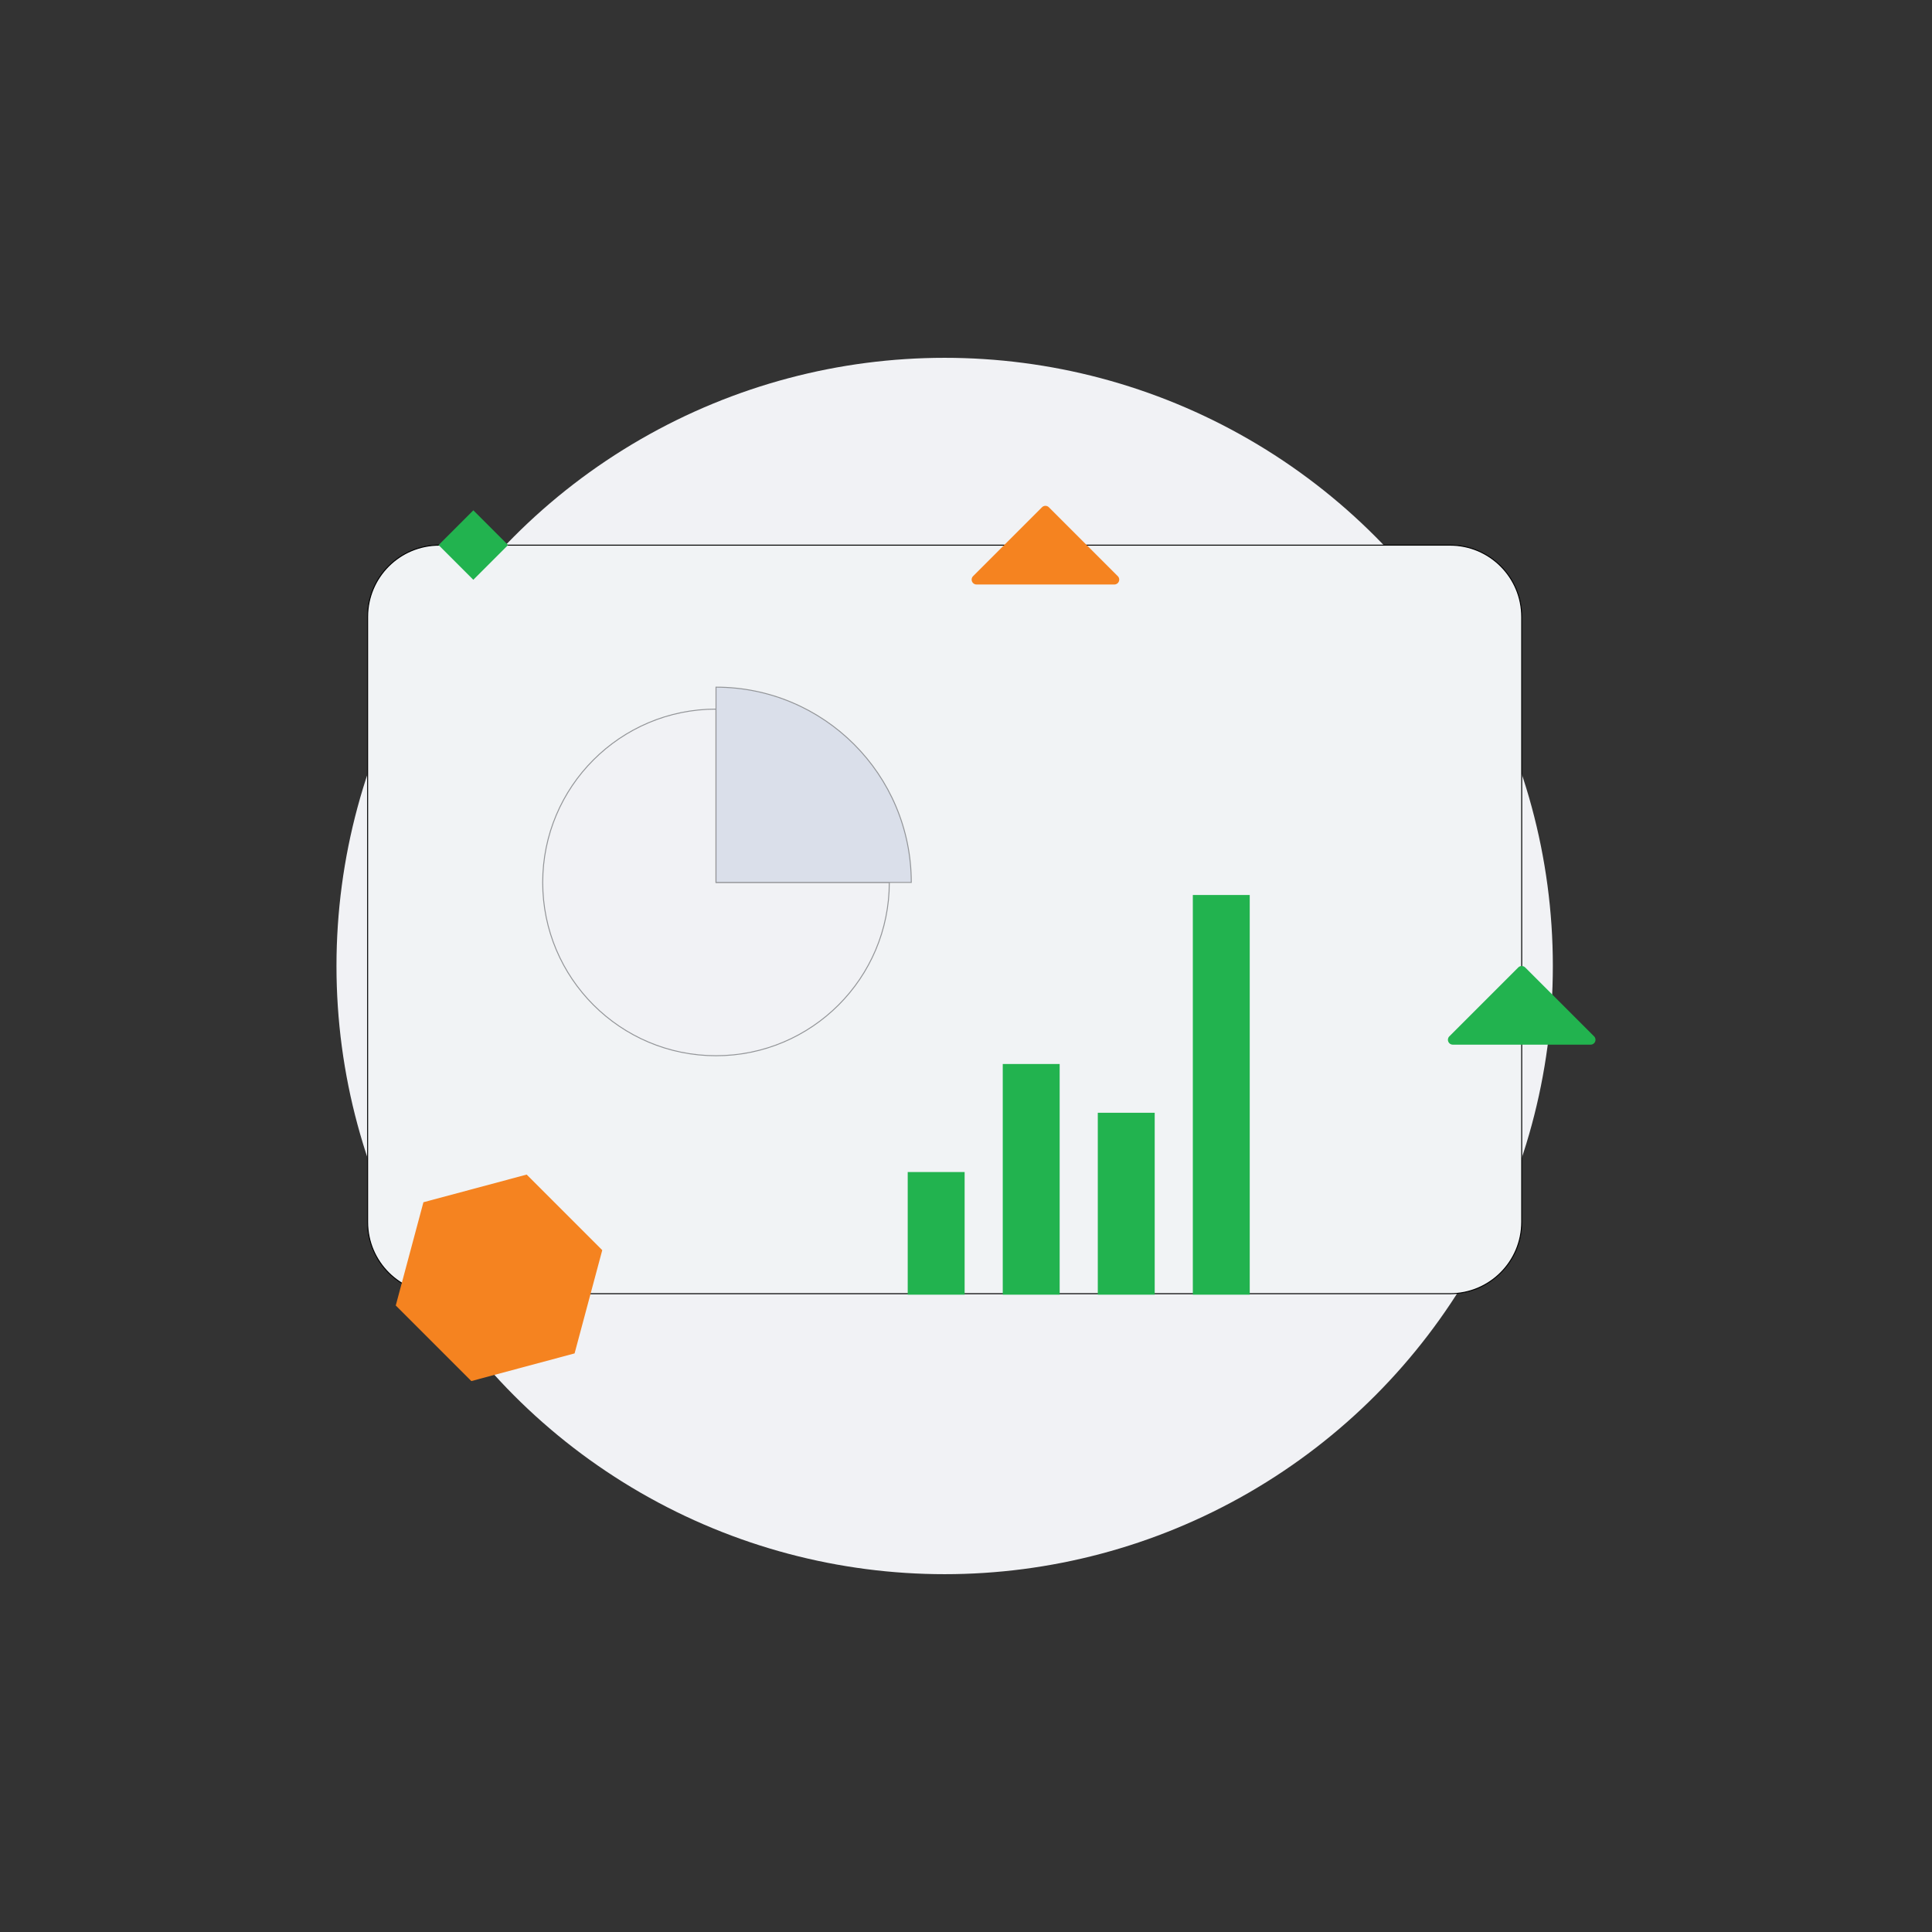 <svg xmlns="http://www.w3.org/2000/svg" xmlns:xlink="http://www.w3.org/1999/xlink" id="Layer_1" x="0px" y="0px" viewBox="0 0 2000 2000" style="enable-background:new 0 0 2000 2000;" xml:space="preserve"><rect x="0" y="0" width="2000" height="2000" fill="#333333" stroke="none"/><style type="text/css">	.st0{fill:#010101;}	.st1{fill:#F1F2F5;}	.st2{fill:#F1F3F5;}	.st3{fill:#14322C;}	.st4{fill:#FFFFFF;}	.st5{fill:#C1C0C0;}	.st6{fill:none;stroke:#010101;stroke-miterlimit:10;}	.st7{fill:#F1F0F0;}	.st8{fill:#E3E3E3;}	.st9{fill:none;stroke:#C1C0C0;stroke-miterlimit:10;}	.st10{fill:#60BB46;}	.st11{fill:#E9E8E9;}	.st12{fill:#CCCCCC;}	.st13{fill:#DADFEA;}	.st14{fill:#F58320;}	.st15{fill:#22B34F;}	.st16{fill:#F1F3F5;stroke:#000000;stroke-miterlimit:10;}	.st17{fill:#F1F2F5;stroke:#939598;stroke-miterlimit:10;}	.st18{fill:#DADFEA;stroke:#939598;stroke-miterlimit:10;}</style><g>	<g>		<path class="st0" d="M385.42,1212.91c2.41-0.99,4.67-2.27,6.75-3.84c0.22-0.16,0.32-0.43,0.18-0.68   c-0.12-0.21-0.47-0.34-0.68-0.18c-2,1.52-4.19,2.78-6.51,3.74c-0.25,0.1-0.43,0.33-0.35,0.62   C384.87,1212.8,385.17,1213.01,385.42,1212.91L385.42,1212.91z"></path>	</g></g><g>	<circle class="st1" cx="977.91" cy="1000" r="629.59"></circle>	<path class="st16" d="M454.71,1339.24l1046.4,0c40.95,0,74.15-33.2,74.15-74.15l0-626.59c0-40.95-33.2-74.15-74.15-74.15l-1046.4,0  c-40.95,0-74.15,33.2-74.15,74.15l0,626.59C380.56,1306.04,413.76,1339.24,454.71,1339.24z"></path>	<path class="st15" d="M1571.71,1001.47l-71.37,71.37c-3.17,3.17-0.92,8.58,3.56,8.58h142.74c4.48,0,6.72-5.42,3.56-8.58  l-71.37-71.37C1576.86,999.51,1573.67,999.51,1571.71,1001.47z"></path>	<path class="st14" d="M1078.67,525.11l-71.37,71.37c-3.17,3.17-0.92,8.58,3.56,8.58h142.74c4.48,0,6.72-5.42,3.56-8.58  l-71.37-71.37C1083.82,523.14,1080.63,523.14,1078.67,525.11z"></path>			<rect x="464.55" y="538.92" transform="matrix(0.707 0.707 -0.707 0.707 542.567 -181.176)" class="st15" width="50.86" height="50.86"></rect>	<polygon class="st14" points="623.45,1294.16 545.21,1215.92 438.33,1244.56 409.69,1351.44 487.93,1429.68 594.81,1401.04  "></polygon>	<g>		<path class="st17" d="M741.21,734.07c-99.09,0-179.41,80.33-179.41,179.41s80.33,179.41,179.41,179.41s179.41-80.33,179.41-179.41   H741.21V734.07z"></path>		<path class="st18" d="M741.21,711.34v202.15h202.15C943.36,801.84,852.85,711.34,741.21,711.34z"></path>	</g>	<rect x="1234.81" y="926.5" class="st15" width="58.91" height="413.75"></rect>	<rect x="1136.43" y="1151.93" class="st15" width="58.91" height="188.32"></rect>	<rect x="1038.05" y="1101.45" class="st15" width="58.91" height="238.8"></rect>	<rect x="939.67" y="1213.28" class="st15" width="58.91" height="126.97"></rect></g></svg>
